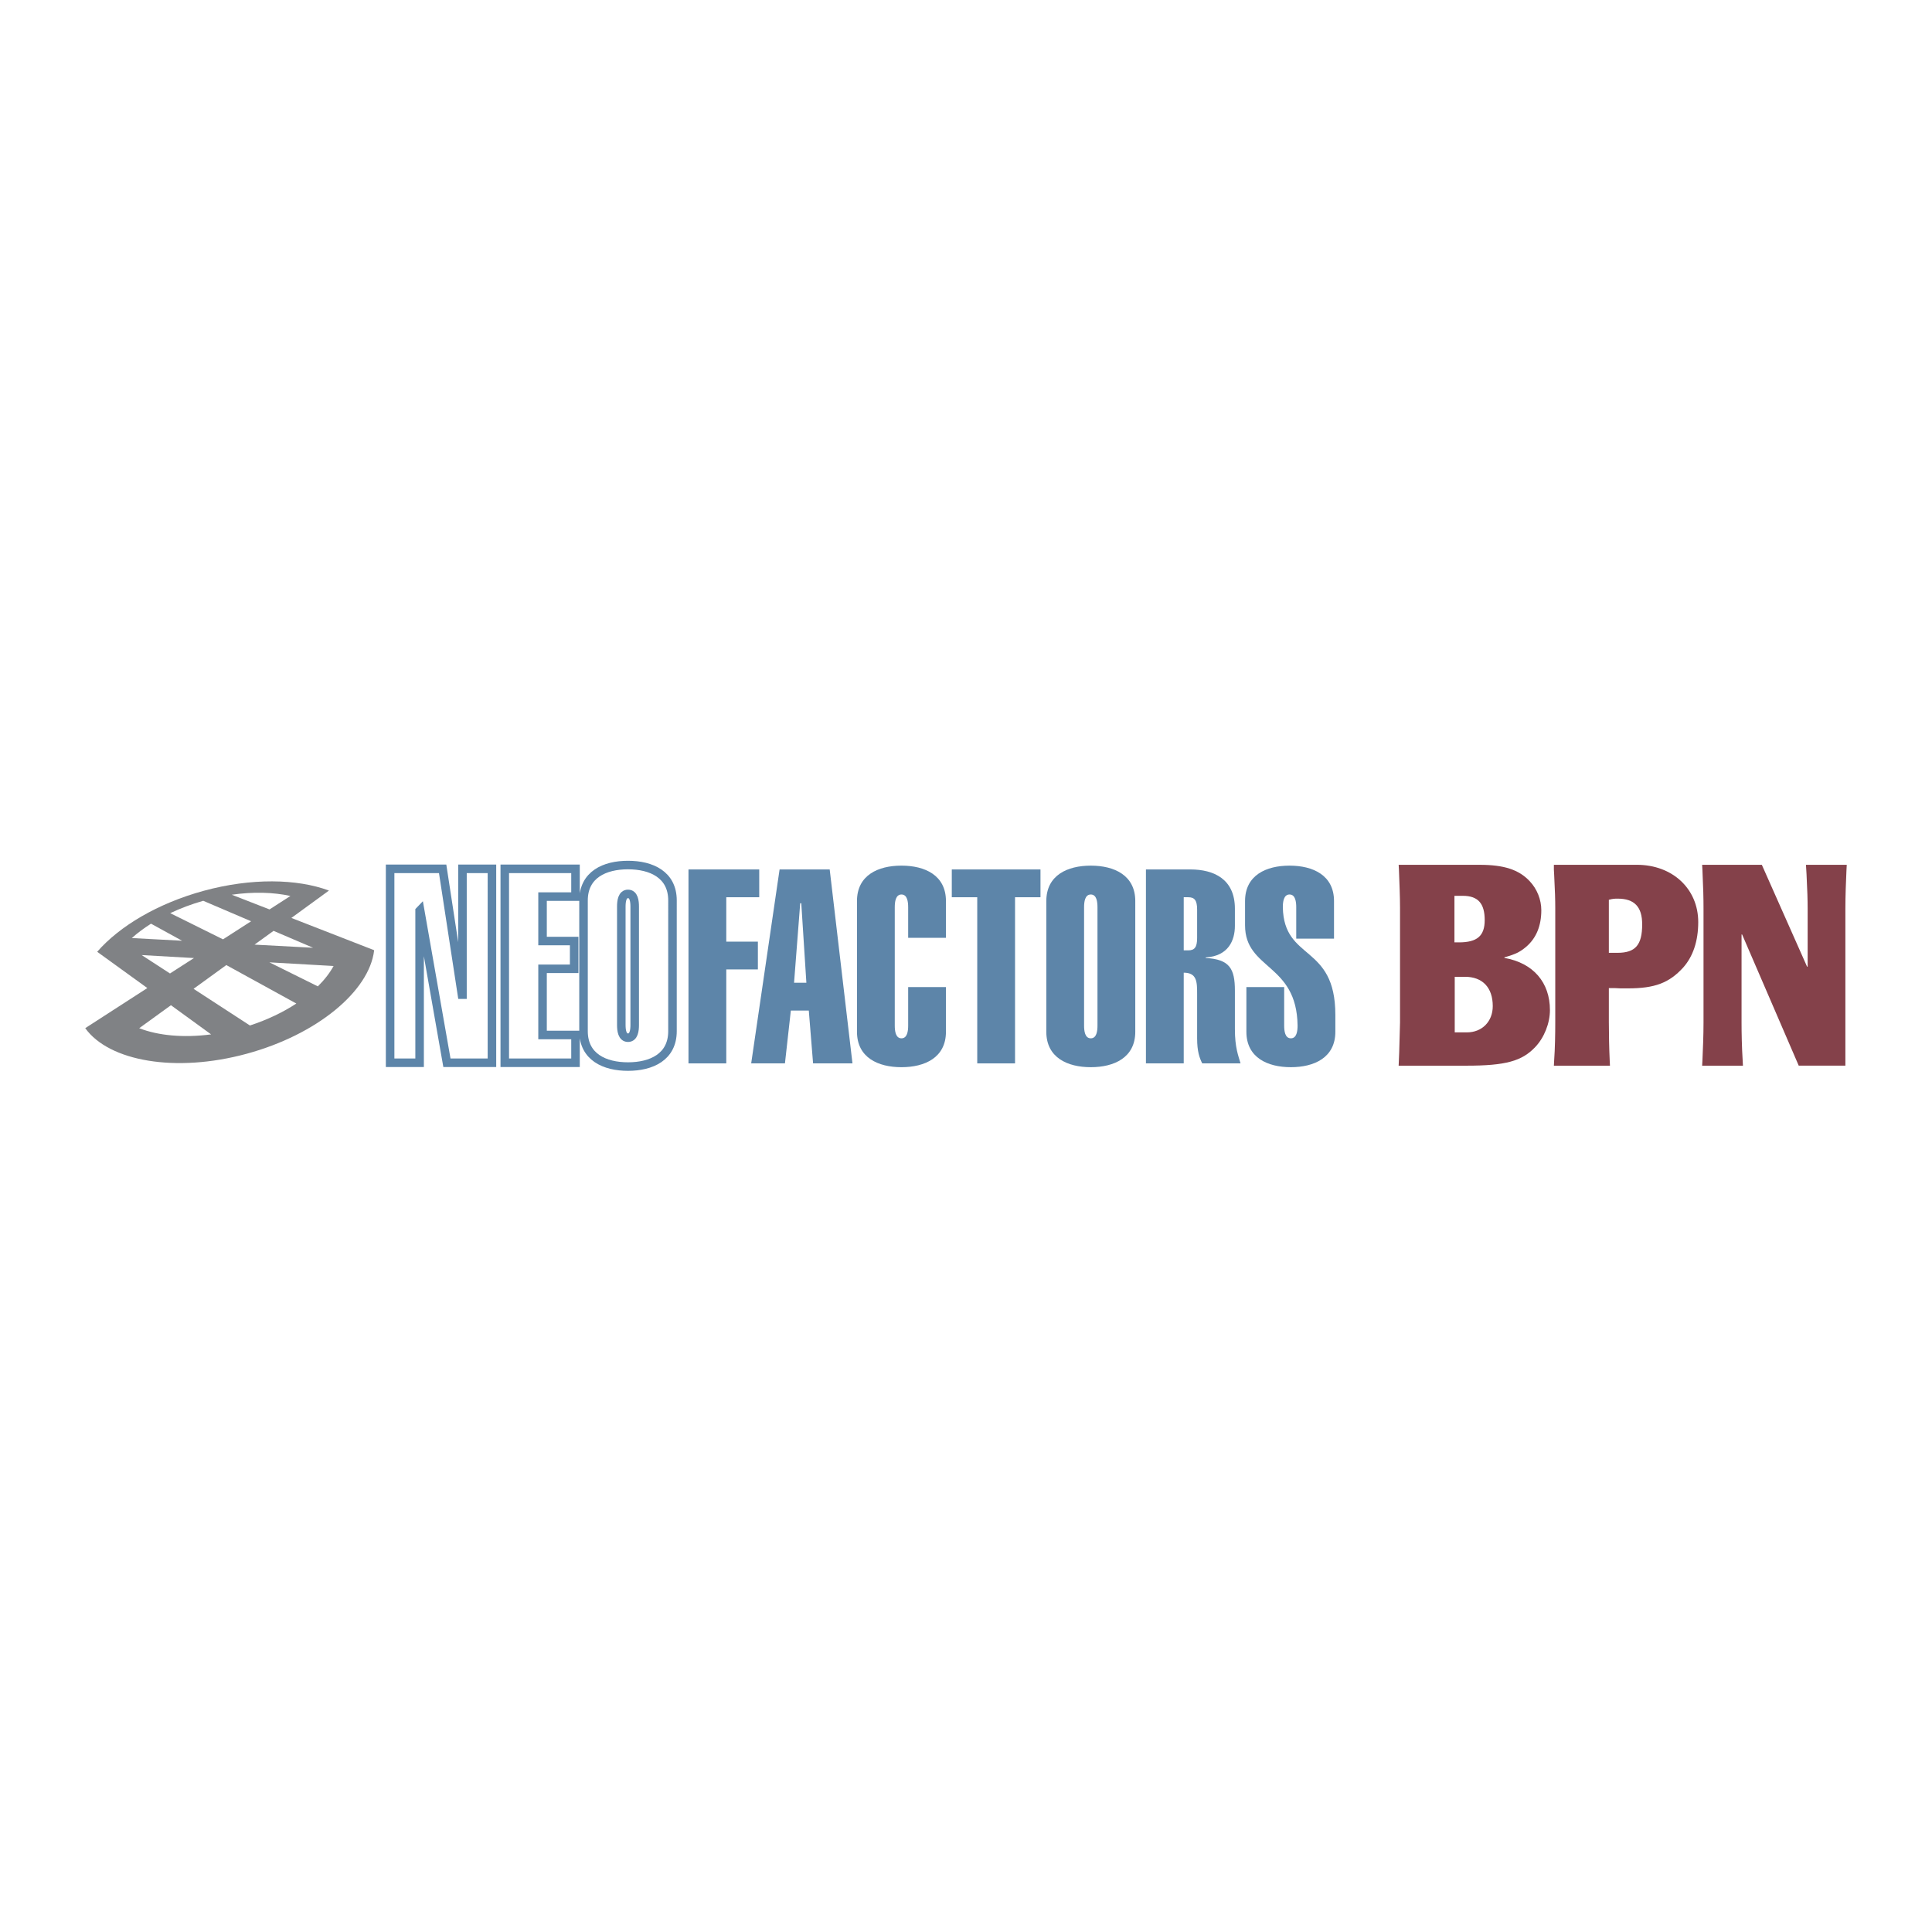 <?xml version="1.0" encoding="utf-8"?>
<!-- Generator: Adobe Illustrator 13.0.0, SVG Export Plug-In . SVG Version: 6.00 Build 14948)  -->
<!DOCTYPE svg PUBLIC "-//W3C//DTD SVG 1.0//EN" "http://www.w3.org/TR/2001/REC-SVG-20010904/DTD/svg10.dtd">
<svg version="1.0" id="Layer_1" xmlns="http://www.w3.org/2000/svg" xmlns:xlink="http://www.w3.org/1999/xlink" x="0px" y="0px"
	 width="192.756px" height="192.756px" viewBox="0 0 192.756 192.756" enable-background="new 0 0 192.756 192.756"
	 xml:space="preserve">
<g>
	<polygon fill-rule="evenodd" clip-rule="evenodd" fill="#FFFFFF" points="0,0 192.756,0 192.756,192.756 0,192.756 0,0 	"/>
	<path fill-rule="evenodd" clip-rule="evenodd" fill="#808285" d="M8.504,102.58l6.196-4.002L9.697,94.96
		c2.222-2.555,6.039-4.833,10.632-6.086c4.743-1.29,9.289-1.21,12.491-0.023l-3.75,2.732l8.258,3.219l-0.003,0.037
		c-0.492,4.042-5.665,8.375-12.71,10.293C17.521,107.064,10.876,105.885,8.504,102.58L8.504,102.58z M25.395,94.246l5.842,0.312
		l-3.945-1.687L25.395,94.246L25.395,94.246z M33.281,96.378l-6.405-0.365l4.835,2.397C32.372,97.758,32.903,97.072,33.281,96.378
		L33.281,96.378z M19.352,95.585l-5.219-0.298l2.827,1.836L19.352,95.585L19.352,95.585z M23.123,89.267l3.768,1.467l2.083-1.343
		C27.28,89.017,25.266,88.958,23.123,89.267L23.123,89.267z M16.983,91.106l5.267,2.612l2.803-1.804l-4.776-2.042
		C19.104,90.206,17.998,90.624,16.983,91.106L16.983,91.106z M21.062,103.201l-4.006-2.91l-3.167,2.293
		C15.787,103.324,18.312,103.562,21.062,103.201L21.062,103.201z M29.565,100.123l-6.985-3.838l-3.268,2.37l5.625,3.658
		C26.675,101.744,28.244,100.992,29.565,100.123L29.565,100.123z M13.151,93.59l5.011,0.267l-3.094-1.701
		C14.358,92.606,13.714,93.085,13.151,93.59L13.151,93.59z"/>
	<path fill="none" stroke="#5D85A9" stroke-width="0.852" stroke-miterlimit="2.613" d="M41.864,106.031V90.87l0.053-0.055
		l2.673,15.216h4.491V86.685h-2.94v12.554h-0.054l-1.924-12.554h-5.241v19.347H41.864L41.864,106.031z M57.418,106.031v-2.771H54.13
		v-6.602h3.155v-2.771H54.13v-4.431h3.288v-2.771h-7.057v19.347H57.418L57.418,106.031z M58.218,102.879
		c0,2.582,2.113,3.533,4.438,3.533s4.438-0.951,4.438-3.533V89.838c0-2.582-2.112-3.533-4.438-3.533s-4.438,0.951-4.438,3.533
		V102.879L58.218,102.879z M63.325,102.254c0,0.543-0.081,1.277-0.668,1.277s-0.669-0.734-0.669-1.277V90.463
		c0-0.544,0.081-1.277,0.669-1.277s0.668,0.732,0.668,1.277V102.254L63.325,102.254z"/>
	<polygon fill-rule="evenodd" clip-rule="evenodd" fill="#5D85A9" points="72.461,106.094 72.461,96.719 75.614,96.719 
		75.614,93.948 72.461,93.948 72.461,89.518 75.749,89.518 75.749,86.745 68.69,86.745 68.69,106.094 72.461,106.094 	"/>
	<path fill-rule="evenodd" clip-rule="evenodd" fill="#5D85A9" d="M79.223,98.051l0.614-7.935h0.107l0.508,7.935H79.223
		L79.223,98.051z M74.946,106.094h3.368l0.588-5.271h1.792l0.427,5.271h3.93l-2.272-19.349h-5L74.946,106.094L74.946,106.094z"/>
	<path fill-rule="evenodd" clip-rule="evenodd" fill="#5D85A9" d="M90.608,98.482v3.834c0,0.543-0.081,1.277-0.668,1.277
		c-0.588,0-0.669-0.734-0.669-1.277V90.522c0-0.543,0.081-1.278,0.669-1.278c0.588,0,0.668,0.734,0.668,1.278v3.044h3.769v-3.668
		c0-2.583-2.112-3.534-4.438-3.534c-2.327,0-4.438,0.951-4.438,3.534v13.041c0,2.582,2.112,3.535,4.438,3.535
		c2.325,0,4.438-0.953,4.438-3.535v-4.457H90.608L90.608,98.482z"/>
	<polygon fill-rule="evenodd" clip-rule="evenodd" fill="#5D85A9" points="101.271,89.518 103.809,89.518 103.809,86.745 
		94.96,86.745 94.96,89.518 97.5,89.518 97.5,106.094 101.271,106.094 101.271,89.518 	"/>
	<path fill-rule="evenodd" clip-rule="evenodd" fill="#5D85A9" d="M104.391,102.939c0,2.582,2.112,3.535,4.438,3.535
		s4.438-0.953,4.438-3.535V89.899c0-2.583-2.112-3.534-4.438-3.534s-4.438,0.951-4.438,3.534V102.939L104.391,102.939z
		 M109.496,102.316c0,0.543-0.079,1.277-0.668,1.277c-0.588,0-0.669-0.734-0.669-1.277V90.522c0-0.543,0.081-1.278,0.669-1.278
		c0.589,0,0.668,0.734,0.668,1.278V102.316L109.496,102.316z"/>
	<path fill-rule="evenodd" clip-rule="evenodd" fill="#5D85A9" d="M118.101,106.094v-9.049c1.336,0,1.336,0.951,1.336,2.146v4.402
		c0,1.33,0.242,1.957,0.508,2.5h3.823c-0.213-0.762-0.562-1.549-0.562-3.426v-3.832c0-2.2-0.533-3.124-2.913-3.257v-0.055
		c2.272-0.136,2.913-1.712,2.913-3.153v-1.712c0-2.961-2.111-3.914-4.438-3.914h-4.438v19.349H118.101L118.101,106.094z
		 M118.101,89.518h0.454c0.616,0,0.882,0.298,0.882,1.223v2.855c0,0.922-0.266,1.221-0.882,1.221h-0.454V89.518L118.101,89.518z"/>
	<path fill-rule="evenodd" clip-rule="evenodd" fill="#5D85A9" d="M133.095,93.647v-3.748c0-2.583-2.113-3.534-4.438-3.534
		c-2.326,0-4.438,0.951-4.438,3.534v2.418c0,4.456,5.16,3.775,5.24,9.999c0,0.543-0.08,1.277-0.668,1.277
		c-0.589,0-0.669-0.734-0.669-1.277v-3.834h-3.77v4.457c0,2.582,2.113,3.535,4.438,3.535c2.327,0,4.438-0.953,4.438-3.535v-1.684
		c0-7.12-5.133-5.326-5.24-10.733c0-0.543,0.081-1.278,0.669-1.278s0.669,0.734,0.669,1.278v3.125H133.095L133.095,93.647z"/>
	<path fill-rule="evenodd" clip-rule="evenodd" fill="#84414A" d="M145.11,89.376h0.831c1.522,0,2.188,0.761,2.188,2.421
		c0,1.576-0.748,2.224-2.577,2.224h-0.442V89.376L145.11,89.376z M145.139,103v-5.545h1.023c1.745,0,2.771,1.07,2.771,2.926
		c0,1.549-1.08,2.619-2.576,2.619H145.139L145.139,103z M139.544,86.282l0.028,0.477c0.054,1.438,0.109,2.731,0.109,3.801v11.457
		l-0.082,2.982l-0.056,1.324h6.758c3.904,0,5.539-0.451,6.869-1.857c0.886-0.93,1.467-2.365,1.467-3.688
		c0-2.76-1.661-4.701-4.542-5.208v-0.055c1.107-0.31,1.552-0.535,2.159-1.043c1.025-0.871,1.523-2.11,1.523-3.659
		c0-1.041-0.413-2.11-1.161-2.898c-1.082-1.155-2.578-1.632-4.986-1.632H139.544L139.544,86.282z"/>
	<path fill-rule="evenodd" clip-rule="evenodd" fill="#84414A" d="M160.515,89.771c0.416-0.113,0.609-0.113,0.886-0.113
		c1.663,0,2.439,0.818,2.439,2.562c0,2.056-0.666,2.843-2.467,2.843h-0.858V89.771L160.515,89.771z M155.031,86.282v0.477
		l0.028,0.508c0.083,1.604,0.11,2.505,0.11,3.377v11.315c0,1.266-0.027,2.676-0.11,3.828l-0.028,0.535h5.595l-0.026-0.535
		c-0.057-1.211-0.085-2.73-0.085-3.828v-3.377c0.499,0,0.886,0,1.136,0.027h0.775c2.658,0,4.1-0.533,5.511-2.083
		c0.97-1.098,1.496-2.619,1.496-4.532c0-3.321-2.574-5.713-6.121-5.713H155.031L155.031,86.282z"/>
	<path fill-rule="evenodd" clip-rule="evenodd" fill="#84414A" d="M180.182,86.282l0.055,0.928c0.084,1.661,0.112,2.59,0.112,3.434
		v5.799h-0.058l-4.513-10.161h-5.955l0.028,0.506c0.083,1.774,0.109,2.813,0.109,3.855v11.372c0,1.24-0.055,2.645-0.109,3.801
		l-0.028,0.506h4.07l-0.026-0.506c-0.084-1.352-0.112-2.703-0.112-3.801v-8.782h0.057l5.648,13.088h4.654V90.644
		c0-1.267,0.056-2.701,0.11-3.855l0.027-0.506H180.182L180.182,86.282z"/>
</g>
</svg>
